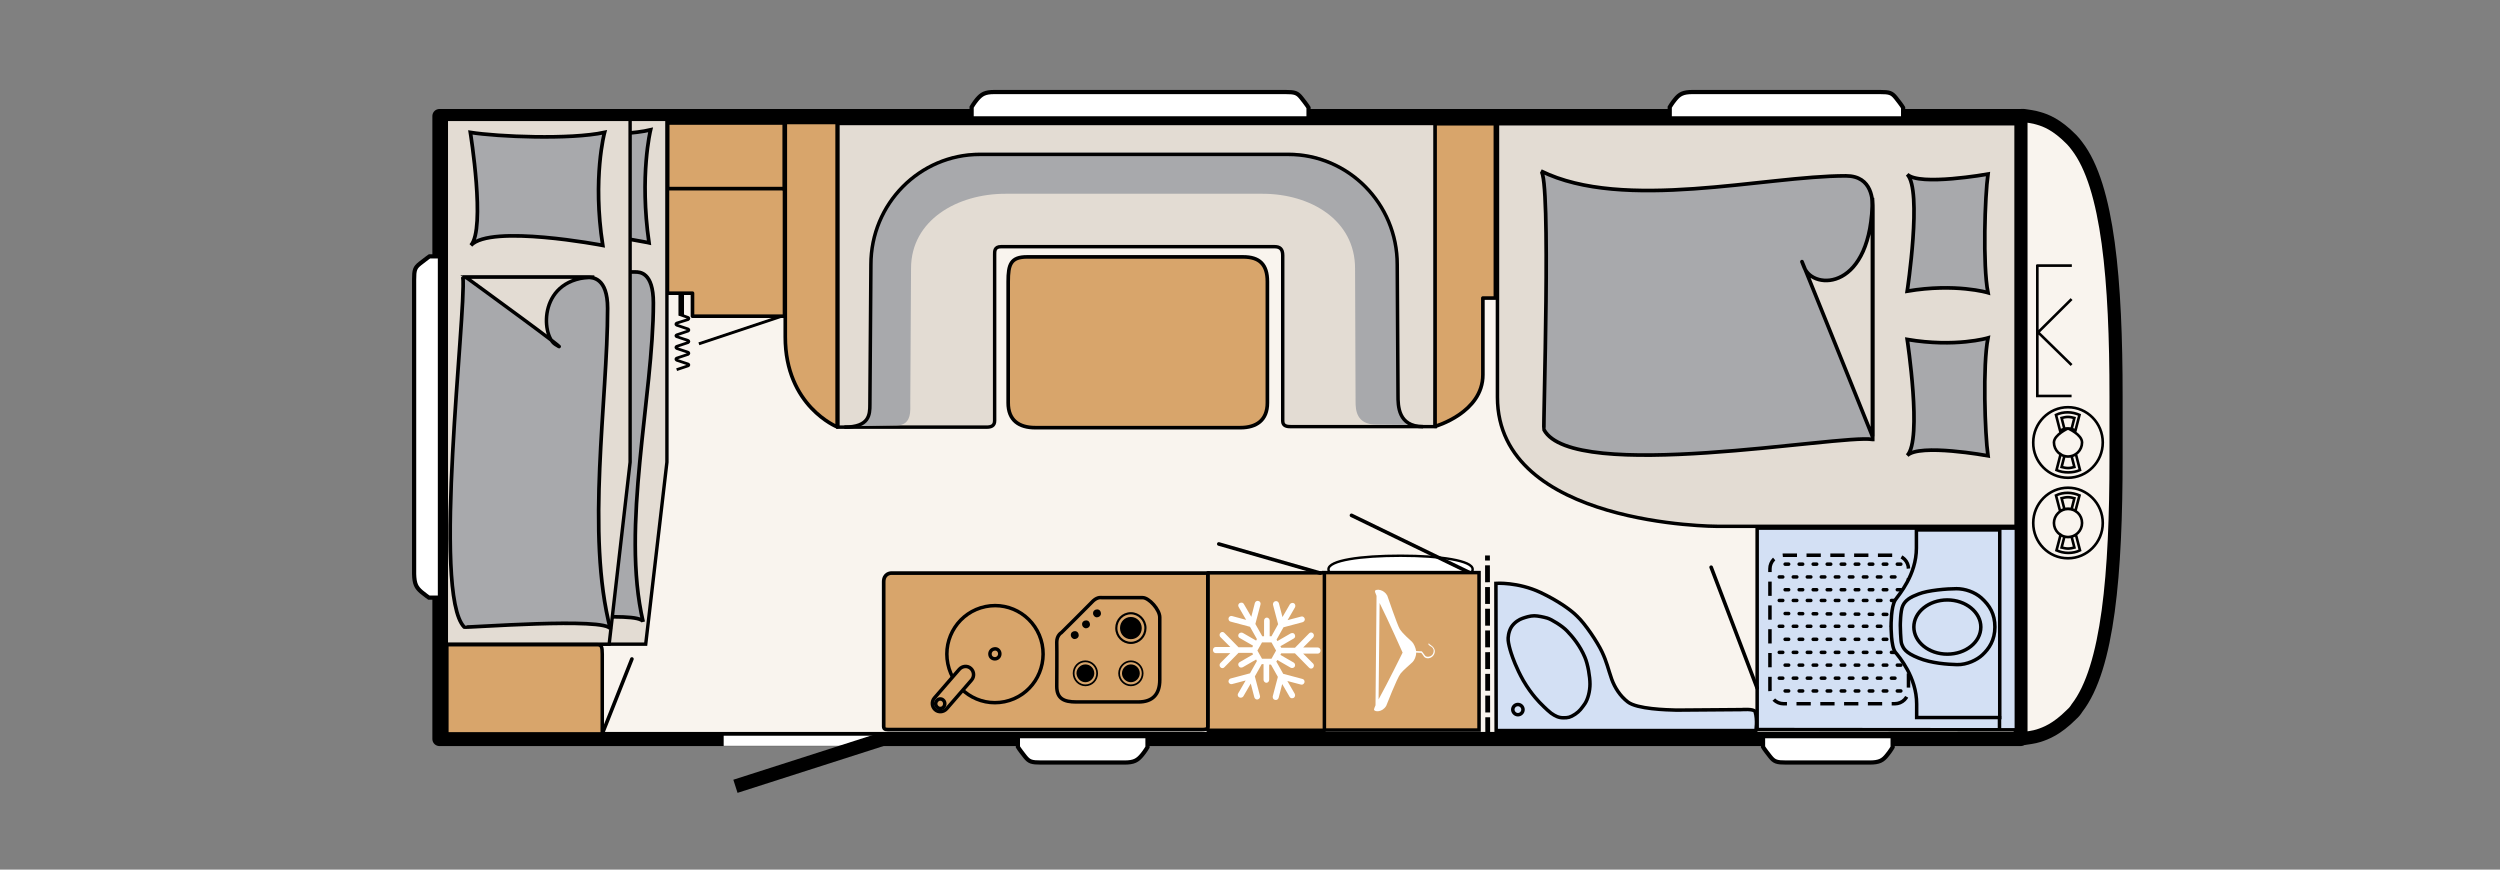 <?xml version="1.0" encoding="utf-8"?>
<!-- Generator: Adobe Illustrator 25.3.1, SVG Export Plug-In . SVG Version: 6.00 Build 0)  -->
<svg version="1.1" id="Ebene_1" xmlns="http://www.w3.org/2000/svg" xmlns:xlink="http://www.w3.org/1999/xlink" x="0px" y="0px"
	 viewBox="0 0 978 340.2" style="enable-background:new 0 0 978 340.2;" xml:space="preserve">
<rect x="0" y="0" width="978" height="340.2" fill="#808080" stroke="none"/>
<style type="text/css">
	.st0{fill:#F9F4EE;}
	.st1{fill:none;stroke:#000000;stroke-width:5.518;stroke-linecap:square;stroke-linejoin:round;}
	.st2{clip-path:url(#SVGID_2_);fill:#F9F4EE;}
	.st3{clip-path:url(#SVGID_2_);fill:none;stroke:#000000;stroke-width:5.143;stroke-linecap:square;stroke-linejoin:round;}
	.st4{clip-path:url(#SVGID_2_);fill:#E3DCD3;}
	.st5{clip-path:url(#SVGID_2_);fill:none;stroke:#000000;stroke-width:1.371;}
	.st6{clip-path:url(#SVGID_2_);fill:#A8A9AC;}
	.st7{clip-path:url(#SVGID_2_);fill:none;stroke:#000000;stroke-width:1.443;}
	.st8{clip-path:url(#SVGID_2_);fill:none;stroke:#000000;stroke-width:1.439;}
	.st9{clip-path:url(#SVGID_2_);fill:none;stroke:#000000;stroke-width:1.347;}
	.st10{clip-path:url(#SVGID_2_);fill:#FFFFFF;}
	.st11{clip-path:url(#SVGID_2_);fill:none;stroke:#000000;stroke-width:0.952;}
	.st12{clip-path:url(#SVGID_2_);fill:#D8A56B;}
	.st13{clip-path:url(#SVGID_2_);fill:none;stroke:#000000;stroke-width:1.425;stroke-linecap:round;stroke-linejoin:round;}
	.st14{clip-path:url(#SVGID_2_);fill:#D3E0F4;}
	.st15{clip-path:url(#SVGID_2_);fill:none;stroke:#000000;stroke-width:1.371;stroke-dasharray:5.586,3.724,5.586,3.724;}
	
		.st16{clip-path:url(#SVGID_2_);fill:none;stroke:#000000;stroke-width:1.887;stroke-dasharray:6.603,1.887,6.603,1.887,6.603,1.887;}
	.st17{clip-path:url(#SVGID_2_);fill:none;stroke:#000000;stroke-width:1.152;}
	.st18{clip-path:url(#SVGID_2_);fill:none;stroke:#000000;stroke-width:2.171;}
	.st19{clip-path:url(#SVGID_2_);fill:none;stroke:#000000;stroke-width:1.085;}
	
		.st20{clip-path:url(#SVGID_2_);fill:none;stroke:#000000;stroke-width:1.371;stroke-linecap:round;stroke-dasharray:1.371,4.114,1.371,4.114;}
	.st21{clip-path:url(#SVGID_2_);fill:none;stroke:#000000;stroke-width:1.371;stroke-linecap:round;stroke-linejoin:round;}
	.st22{clip-path:url(#SVGID_2_);fill:none;stroke:#000000;stroke-width:1.429;}
	.st23{clip-path:url(#SVGID_2_);}
	
		.st24{clip-path:url(#SVGID_2_);fill:none;stroke:#000000;stroke-width:0.686;stroke-linecap:round;stroke-linejoin:round;stroke-miterlimit:10;}
	.st25{clip-path:url(#SVGID_2_);fill:none;stroke:#000000;stroke-width:1.697;}
	
		.st26{clip-path:url(#SVGID_2_);fill:none;stroke:#000000;stroke-width:0.848;stroke-linecap:round;stroke-linejoin:round;stroke-miterlimit:10;}
	.st27{clip-path:url(#SVGID_2_);fill:none;stroke:#FFFFFF;stroke-width:3.967;}
	.st28{clip-path:url(#SVGID_2_);fill:none;stroke:#000000;stroke-width:5.392;}
	.st29{clip-path:url(#SVGID_2_);fill:none;stroke:#000000;stroke-width:1.029;}
	.st30{clip-path:url(#SVGID_2_);fill:none;stroke:#FFFFFF;stroke-width:2.64;}
	.st31{clip-path:url(#SVGID_2_);fill:none;stroke:#000000;stroke-width:1.329;}
	.st32{clip-path:url(#SVGID_2_);fill:#FED16D;}
	.st33{clip-path:url(#SVGID_2_);fill:none;stroke:#000000;stroke-width:0.924;}
	.st34{clip-path:url(#SVGID_2_);fill:none;stroke:#000000;stroke-width:1.378;stroke-linecap:round;stroke-linejoin:round;}
	.st35{clip-path:url(#SVGID_2_);fill:none;stroke:#000000;stroke-width:1.643;}
</style>
<rect x="171.9" y="45.4" class="st0" width="618.6" height="243.7"/>
<rect x="171.9" y="45.4" class="st1" width="618.6" height="243.7"/>
<g>
	<defs>
		<rect id="SVGID_1_" x="151.7" y="0" width="826.3" height="340.2"/>
	</defs>
	<clipPath id="SVGID_2_">
		<use xlink:href="#SVGID_1_"  style="overflow:visible;"/>
	</clipPath>
	<path class="st2" d="M791.8,288.9c1.2-0.2,3.9-0.5,5.7-1.1c2.8-0.9,7.1-2.5,12.8-8.2c0.1-0.1,0.1-0.1,0.2-0.2
		c0.7-0.6,1.4-1.4,2-2.4c12.2-15.7,15.3-52.8,15.3-97.9c0,0,0-20.5,0-20.6c0,0,0,20.5,0,20.5c0-0.6,0-21.7,0-22.2c0-0.6,0-1.1,0-1.7
		c0,0,0,0,0-0.1c0,0,0,0,0,0c0-45.1-3.1-82.1-15.3-97.9c-0.7-0.9-1.3-1.7-2-2.4c-0.1-0.1-0.1-0.1-0.2-0.2c-5.7-5.8-10-7.4-12.8-8.2
		c-1.8-0.6-4.5-0.9-5.7-1.1c-0.8,0-1.2,0-1.2,0l0,14.5h0l0,97.1l0,97.1h0l0,35C790.6,288.9,791,288.9,791.8,288.9"/>
	<path class="st3" d="M791.8,288.9c1.2-0.2,3.9-0.5,5.7-1.1c2.8-0.9,7.1-2.5,12.8-8.2c0.1-0.1,0.1-0.1,0.2-0.2
		c0.7-0.6,1.4-1.4,2-2.4c12.2-15.7,15.3-52.8,15.3-97.9c0,0,0-20.5,0-20.6c0,0,0,20.5,0,20.5c0-0.6,0-21.7,0-22.2c0-0.6,0-1.1,0-1.7
		c0,0,0,0,0-0.1c0,0,0,0,0,0c0-45.1-3.1-82.1-15.3-97.9c-0.7-0.9-1.3-1.7-2-2.4c-0.1-0.1-0.1-0.1-0.2-0.2c-5.7-5.8-10-7.4-12.8-8.2
		c-1.8-0.6-4.5-0.9-5.7-1.1c-0.8,0-1.2,0-1.2,0l0,14.5h0l0,97.1l0,97.1h0l0,35C790.6,288.9,791,288.9,791.8,288.9z"/>
	<path class="st4" d="M671.8,205.9h116.9V48.4H585.8v107C585.8,205.9,671.8,205.9,671.8,205.9"/>
	<path class="st5" d="M671.8,205.9h116.9V48.4H585.8v107C585.8,205.9,671.8,205.9,671.8,205.9z"/>
	<path class="st6" d="M777.7,68.1c-1.2,8.6-2.1,35.6,0,46.4c0,0-12.7-3.8-31.6-0.6c0,0,6-39.6,0-45.7
		C750.8,72.9,777.7,68.1,777.7,68.1"/>
	<path class="st7" d="M777.7,68.1c-1.2,8.6-2.1,35.6,0,46.4c0,0-12.7-3.8-31.6-0.6c0,0,6-39.6,0-45.7
		C750.8,72.9,777.7,68.1,777.7,68.1z"/>
	<path class="st6" d="M777.7,178.3c-1.2-8.6-2.1-35.4,0-46.1c0,0-12.7,3.8-31.6,0.6c0,0,6,39.3,0,45.4
		C750.8,173.4,777.7,178.3,777.7,178.3"/>
	<path class="st7" d="M777.7,178.3c-1.2-8.6-2.1-35.4,0-46.1c0,0-12.7,3.8-31.6,0.6c0,0,6,39.3,0,45.4
		C750.8,173.4,777.7,178.3,777.7,178.3z"/>
	<path class="st6" d="M732.5,171.9c-12.6-2.1-117.2,17.3-128.5-3.8c-0.4-0.7,2.9-99.1-1.2-101.2c32.4,16,87.5,1.9,119.3,1.9
		c10.6,0,10.5,9.9,10.5,13V171.9z"/>
	<path class="st7" d="M732.5,171.9c-12.6-2.1-117.2,17.3-128.5-3.8c-0.4-0.7,2.9-99.1-1.2-101.2c32.4,16,87.5,1.9,119.3,1.9
		c10.6,0,10.5,9.9,10.5,13V171.9z"/>
	<path class="st4" d="M732.5,77.4v93.3c0,0-33.7-83.8-26.7-66.1C709.4,113.8,732.5,113.8,732.5,77.4"/>
	<path class="st8" d="M732.5,77.4v93.3c0,0-33.7-83.8-26.7-66.1C709.4,113.8,732.5,113.8,732.5,77.4z"/>
	<path class="st4" d="M327.8,66.8V48.3H562v17.5l-0.5,101.1H505c-1.3,0-3.2-0.1-3.2-2.2V99.9c0-2.5-1.1-3.4-3.2-3.4H391.6
		c-2.6,0-2.5,1.8-2.5,3.1v65c0,2.1-1.5,2.5-3.2,2.5h-58.1V66.8z"/>
	<path class="st9" d="M327.8,66.8V48.3H562v17.5l-0.5,101.1H505c-1.3,0-3.2-0.1-3.2-2.2V99.9c0-2.5-1.1-3.4-3.2-3.4H391.6
		c-2.6,0-2.5,1.8-2.5,3.1v65c0,2.1-1.5,2.5-3.2,2.5h-58.1V66.8z"/>
	<path class="st10" d="M576.1,222.7c0-3.4-12.6-5.3-28.2-5.3c-15.6,0-28.2,1.8-28.2,5.3c0,4.3,12.6,3.9,28.2,3.9
		C563.5,226.6,576.1,227,576.1,222.7"/>
	<path class="st11" d="M576.1,222.7c0-3.4-12.6-5.3-28.2-5.3c-15.6,0-28.2,1.8-28.2,5.3c0,4.3,12.6,3.9,28.2,3.9
		C563.5,226.6,576.1,227,576.1,222.7z"/>
	<line class="st12" x1="575.7" y1="224.4" x2="528.7" y2="201.6"/>
	<line class="st13" x1="575.7" y1="224.4" x2="528.7" y2="201.6"/>
	<rect x="517.8" y="224" class="st12" width="60.8" height="61.6"/>
	<rect x="517.8" y="224" class="st5" width="60.8" height="61.6"/>
	<path class="st10" d="M542.3,276.1c0.1-0.2,4.1-10.6,5.6-12.6c0.9-1.2,4-3.8,4.7-4.5c0.7-0.7,1.4-2.2,1.4-3.6c0,0,0,0,0-0.1l2,0.1
		c0.2,0.2,0.7,0.9,1.1,1.5c0.4,0.5,1.1,0.7,1.8,0.6c0.9-0.1,1.7-0.7,2.1-1.5c0.8-1.6-0.2-2.7-0.6-3.1c-0.1-0.1-0.3-0.2-0.5-0.4
		c-0.2-0.2-0.6-0.4-0.7-0.5c0,0,0,0,0,0c0-0.1-0.1-0.2-0.2-0.3c-0.1,0-0.2,0.1-0.2,0.2c-0.1,0.3,0.3,0.6,0.8,0.9
		c0.2,0.1,0.4,0.2,0.5,0.3c0.5,0.4,1.1,1.2,0.5,2.6c-0.3,0.7-1,1.1-1.7,1.2c-0.6,0.1-1.2-0.1-1.4-0.4c-0.5-0.7-1.2-1.6-1.2-1.6
		c0-0.1-0.1-0.1-0.2-0.1l-2.1-0.1c-0.2-1.3-0.9-2.9-1.6-3.6c-0.8-0.8-3.6-3.1-4.8-5c-1-1.6-4.8-12.9-4.9-13.1
		c-1.3-2.4-4.2-2.7-4.8-1.9c-0.1,0.2,0.1,0.9,0.6,2l-0.4,42.8c-0.4,0.9-0.6,1.5-0.6,1.7C537.7,278.6,540.8,278.7,542.3,276.1
		 M539.7,235.9c3.5,7,9,19.4,9,19.4s-5.8,11.8-9.4,18.3L539.7,235.9z"/>
	<path class="st14" d="M585.3,285.7l-0.1-57.5c0,0,8.6-0.6,17.5,3.6c6.1,2.9,11.4,6.4,14.2,9.2c3.3,3.1,8,10.2,9.8,14
		c1.9,4,2.4,6.7,3.8,10.7c1.2,3.3,3.3,6.6,6.3,8.9c3.6,2.8,15.2,3.1,19,3.2l25.5-0.2c0,0,4.9-0.4,5.3,0.8c1,3.3,0.3,7.4,0.3,7.4
		H585.3z"/>
	<path class="st5" d="M593.8,279.6c1.1,0,2-0.9,2-2c0-1.1-0.9-2-2-2c-1.1,0-2,0.9-2,2C591.8,278.6,592.7,279.6,593.8,279.6z
		 M585.3,285.7l-0.1-57.5c0,0,8.6-0.6,17.5,3.6c6.1,2.9,11.4,6.4,14.2,9.2c3.3,3.1,8,10.2,9.8,14c1.9,4,2.4,6.7,3.8,10.7
		c1.2,3.3,3.3,6.6,6.3,8.9c3.6,2.8,15.2,3.1,19,3.2l25.5-0.2c0,0,4.9-0.4,5.3,0.8c1,3.3,0.3,7.4,0.3,7.4H585.3z"/>
	<path class="st14" d="M602.8,275.3c0,0-3.6-3.4-6.9-9.1c-2.8-5-4.1-8.8-4.7-10.6c-0.6-1.8-1.1-3.9-1.2-5.1c-0.1-1,0.1-3.4,1.3-5.3
		c1.2-1.8,3.1-2.9,4.3-3.3c1.2-0.4,2.9-1,4.6-1c1.4,0,3.7,0.5,5.1,0.9c1.7,0.5,5.9,3.1,7.7,5c2.3,2.4,5.1,5.8,7,10.3
		c1.2,2.8,2,7.6,2,10.5c0,2.8-0.8,5.9-2,7.7c-1.3,1.8-2,2.9-3.8,4.1c-2,1.3-2.8,1.4-4.6,1.4c-1.8,0-3.1-0.6-4.8-1.8
		C605,277.6,602.8,275.3,602.8,275.3"/>
	<path class="st5" d="M602.8,275.3c0,0-3.6-3.4-6.9-9.1c-2.8-5-4.1-8.8-4.7-10.6c-0.6-1.8-1.1-3.9-1.2-5.1c-0.1-1,0.1-3.4,1.3-5.3
		c1.2-1.8,3.1-2.9,4.3-3.3c1.2-0.4,2.9-1,4.6-1c1.4,0,3.7,0.5,5.1,0.9c1.7,0.5,5.9,3.1,7.7,5c2.3,2.4,5.1,5.8,7,10.3
		c1.2,2.8,2,7.6,2,10.5c0,2.8-0.8,5.9-2,7.7c-1.3,1.8-2,2.9-3.8,4.1c-2,1.3-2.8,1.4-4.6,1.4c-1.8,0-3.1-0.6-4.8-1.8
		C605,277.6,602.8,275.3,602.8,275.3z"/>
	<polygon class="st14" points="687.4,285.4 687.4,206.6 788.8,206.6 788.8,285.5 	"/>
	<polygon class="st5" points="687.4,285.4 687.4,206.6 788.8,206.6 788.8,285.5 	"/>
	<line class="st12" x1="669.4" y1="221.9" x2="687.4" y2="269.2"/>
	<line class="st13" x1="669.4" y1="221.9" x2="687.4" y2="269.2"/>
	<path class="st15" d="M741.3,275.3c2.9,0,5.3-2.4,5.3-5.3v-47.5c0-2.9-2.4-5.3-5.3-5.3h-43.6c-2.9,0-5.3,2.4-5.3,5.3V270
		c0,2.9,2.4,5.3,5.3,5.3H741.3z"/>
	<line class="st16" x1="582" y1="287.2" x2="581.9" y2="217.3"/>
	<path class="st12" d="M327.5,47.9V167c0,0-20.3-8.1-20.3-35.2V47.9H327.5z"/>
	<path class="st13" d="M327.5,47.9V167c0,0-20.3-8.1-20.3-35.2V47.9H327.5z"/>
	<path class="st6" d="M350.9,166.4c5.9-0.1,5.2-6,5.2-9.1l0.3-52.3c0-18.9,18.1-29.2,36.9-29.2h100.6c18.8,0,36.2,10.3,36.2,29.2
		l0.2,52.1c0,3.1,0.2,9,8.1,9l18.2,0.2c-9.9,0-9.8-8.6-9.8-12.5l-0.3-50.7c0-23.6-19.1-43.4-42.6-43.4H384
		c-23.5,0-43.3,19.8-43.3,43.4l-0.4,56.3c0,3.9-0.2,7.4-10,7.4L350.9,166.4z"/>
	<path class="st5" d="M330.3,167.1c9.8,0,10-4.9,10-8.8l0.4-54.8c0-23.8,19.1-43.1,42.6-43.1H504c23.5,0,42.6,19.3,42.6,43.1
		l0.3,51.2c0,4,0,12.2,9.8,12.2"/>
	<path class="st12" d="M405,167.3c-6.4,0-10.6-2.9-10.6-9.7v-47.4c0-6.8,1-9.7,7.4-9.7h84.5c6.4,0,9.5,2.9,9.5,9.7v47.4
		c0,6.8-4.3,9.7-10.6,9.7H405z"/>
	<path class="st13" d="M405,167.3c-6.4,0-10.6-2.9-10.6-9.7v-47.4c0-6.8,1-9.7,7.4-9.7h84.5c6.4,0,9.5,2.9,9.5,9.7v47.4
		c0,6.8-4.3,9.7-10.6,9.7H405z"/>
	<path class="st12" d="M561.4,48.4v118.4c0,0,18.7-5.3,18.7-20.2c0-4,0-30,0-30h4.9V48.4H561.4z"/>
	<path class="st13" d="M561.4,48.4v118.4c0,0,18.7-5.3,18.7-20.2c0-4,0-30,0-30h4.9V48.4H561.4z"/>
	<line class="st17" x1="305.2" y1="123.9" x2="273.4" y2="134.5"/>
	<line class="st18" x1="266.5" y1="114.6" x2="266.5" y2="123.5"/>
	<path class="st19" d="M265.8,123l3.4,1.2c0.4,0.2,0.4,0.5,0,0.8l-4.5,1.4c-0.4,0.2-0.4,0.6,0,0.8l4.5,1.5c0.4,0.2,0.4,0.6,0,0.8
		l-4.5,1.5c-0.4,0.2-0.4,0.5,0,0.7l4.5,1.5c0.4,0.2,0.4,0.5,0,0.8l-4.5,1.5c-0.4,0.2-0.4,0.5,0,0.8l4.5,1.5c0.4,0.2,0.4,0.5,0,0.8
		l-4.5,1.5c-0.4,0.2-0.4,0.5,0,0.8l4.5,1.5c0.4,0.2,0.4,0.5,0,0.7l-4.5,1.5"/>
	<polygon class="st12" points="306.9,123.7 306.9,74.4 306.8,74.4 306.8,49.2 261.1,49.2 261.1,114.7 270.9,114.7 270.9,123.7 	"/>
	<polygon class="st13" points="306.9,123.7 306.9,74.4 306.8,74.4 306.8,49.2 261.1,49.2 261.1,114.7 270.9,114.7 270.9,123.7 	"/>
	<rect x="261.2" y="48.1" class="st12" width="45.6" height="25.7"/>
	<rect x="261.2" y="48.1" class="st13" width="45.6" height="25.7"/>
	<path class="st20" d="M743.6,220.7H697 M741.3,225.7h-46.7 M743.6,230.7H697 M741.3,255.2h-46.7 M741.3,265.3h-46.7 M743.6,260.2
		H697 M743.6,270.3H697 M743.6,250.1H697 M743.6,240.4L697,240 M741.3,234.9h-46.7 M741.3,245h-46.7"/>
	<line class="st14" x1="782.2" y1="285.3" x2="782.2" y2="280.1"/>
	<line class="st5" x1="782.2" y1="285.3" x2="782.2" y2="280.1"/>
	<path class="st14" d="M749.7,207.3l0,7.1c0,10.5-6.9,18.3-8.2,20.2c-1.8,2.6-1.7,10.2-1.7,10.2s-0.1,8.2,1.7,10.4
		c1.4,1.7,8.3,9.7,8.3,20.2l0,5.3h32.5v-73.4H749.7z"/>
	<path class="st5" d="M749.7,207.3l0,7.1c0,10.5-6.9,18.3-8.2,20.2c-1.8,2.6-1.7,10.2-1.7,10.2s-0.1,8.2,1.7,10.4
		c1.4,1.7,8.3,9.7,8.3,20.2l0,5.3h32.5v-73.4H749.7z"/>
	<path class="st14" d="M743.4,244.7c0,0,0.1,5.9,0.5,7.1c0.7,1.9,1.4,3.5,6.6,5.6c5.1,2.1,11.4,2.5,15.1,2.6
		c3.9,0.1,7.9-1.9,9.9-3.8c2.6-2.4,4.9-5.8,4.9-10.9c0-5.1-2-8.4-5.3-11.4c-2.6-2.3-6.4-3.6-9.7-3.6c-3.7,0-11.2,0.6-14.9,2.1
		c-3.2,1.2-5.1,2.4-6.1,4.5C743.4,238.9,743.4,244.7,743.4,244.7"/>
	<path class="st5" d="M743.4,244.7c0,0,0.1,5.9,0.5,7.1c0.7,1.9,1.4,3.5,6.6,5.6c5.1,2.1,11.4,2.5,15.1,2.6c3.9,0.1,7.9-1.9,9.9-3.8
		c2.6-2.4,4.9-5.8,4.9-10.9c0-5.1-2-8.4-5.3-11.4c-2.6-2.3-6.4-3.6-9.7-3.6c-3.7,0-11.2,0.6-14.9,2.1c-3.2,1.2-5.1,2.4-6.1,4.5
		C743.4,238.9,743.4,244.7,743.4,244.7z"/>
	<path class="st14" d="M761.8,255.9c7.2,0,13.1-4.7,13.1-10.6c0-5.8-5.9-10.6-13.1-10.6c-7.2,0-13.1,4.7-13.1,10.6
		C748.7,251.1,754.5,255.9,761.8,255.9"/>
	<path class="st5" d="M761.8,255.9c7.2,0,13.1-4.7,13.1-10.6c0-5.8-5.9-10.6-13.1-10.6c-7.2,0-13.1,4.7-13.1,10.6
		C748.7,251.1,754.5,255.9,761.8,255.9z"/>
	<rect x="472.5" y="224.1" class="st12" width="45.6" height="61.6"/>
	<rect x="472.5" y="224.1" class="st21" width="45.6" height="61.6"/>
	<path class="st10" d="M497.4,248.9h-0.7v-6.1c0-0.6-0.5-1.2-1.1-1.2c-0.6,0-1.1,0.5-1.1,1.2v6.1h-0.7l-2.7-4.8l2-7.6
		c0.2-0.6-0.2-1.3-0.8-1.4c-0.6-0.2-1.2,0.2-1.4,0.8l-1.4,5.4l-2.9-5c-0.3-0.6-1-0.7-1.6-0.4c-0.4,0.2-0.6,0.6-0.6,1
		c0,0.2,0.1,0.4,0.2,0.6l2.9,5L482,241c-0.6-0.2-1.2,0.2-1.4,0.8c0,0.1,0,0.2,0,0.3c0,0.5,0.3,1,0.9,1.1l7.5,2l2.7,4.8l-0.3,0.6
		l-5.2-3c-0.5-0.3-1.3-0.1-1.6,0.4c-0.1,0.2-0.2,0.4-0.2,0.6c0,0.4,0.2,0.8,0.6,1l5.2,3l-0.3,0.6h-5.4l-5.5-5.6
		c-0.4-0.5-1.2-0.5-1.6,0c-0.2,0.2-0.3,0.5-0.3,0.8s0.1,0.6,0.3,0.8l3.9,3.9h-5.7c-0.6,0-1.1,0.5-1.1,1.2s0.5,1.2,1.1,1.2h5.7
		l-3.9,3.9c-0.2,0.2-0.3,0.5-0.3,0.8c0,0.3,0.1,0.6,0.3,0.8c0.4,0.5,1.2,0.5,1.6,0l5.5-5.6h5.4l0.3,0.6l-5.2,3
		c-0.4,0.2-0.6,0.6-0.6,1c0,0.2,0.1,0.4,0.2,0.6c0.3,0.6,1,0.7,1.6,0.4l5.2-3l0.3,0.6l-2.7,4.8l-7.5,2c-0.5,0.1-0.9,0.6-0.9,1.1
		c0,0.1,0,0.2,0,0.3c0.2,0.6,0.8,1,1.4,0.8l5.3-1.4l-2.9,5c-0.1,0.2-0.2,0.4-0.2,0.6c0,0.4,0.2,0.8,0.6,1c0.5,0.3,1.3,0.1,1.6-0.4
		l2.9-5l1.4,5.4c0.2,0.6,0.8,1,1.4,0.8c0.6-0.2,1-0.8,0.8-1.4l-2-7.6l2.7-4.8h0.7v6.1c0,0.6,0.5,1.2,1.1,1.2c0.6,0,1.1-0.5,1.1-1.2
		V260h0.7l2.7,4.8l-2,7.6c0,0.1,0,0.2,0,0.3c0,0.5,0.3,1,0.9,1.1c0.6,0.2,1.2-0.2,1.4-0.8l1.4-5.4l2.9,5c0.3,0.6,1,0.7,1.6,0.4
		c0.5-0.3,0.7-1,0.4-1.6l-2.9-5l5.3,1.4c0.6,0.2,1.2-0.2,1.4-0.8c0.2-0.6-0.2-1.3-0.8-1.4l-7.5-2l-2.7-4.8l0.4-0.6l5.2,3
		c0.5,0.3,1.3,0.1,1.6-0.4c0.3-0.6,0.1-1.3-0.4-1.6l-5.2-3l0.3-0.6h5.4l5.5,5.6c0.4,0.5,1.2,0.5,1.6,0c0.4-0.5,0.4-1.2,0-1.6
		l-3.9-3.9h5.7c0.6,0,1.1-0.5,1.1-1.2s-0.5-1.2-1.1-1.2h-5.7l3.9-3.9c0.4-0.5,0.4-1.2,0-1.6c-0.4-0.5-1.2-0.5-1.6,0l-5.5,5.6h-5.4
		l-0.3-0.6l5.2-3c0.6-0.3,0.7-1,0.4-1.6c-0.3-0.6-1-0.7-1.6-0.4l-5.2,3l-0.3-0.6l2.7-4.8l7.5-2c0.6-0.2,1-0.8,0.8-1.4
		c-0.2-0.6-0.8-1-1.4-0.8l-5.3,1.4l2.9-5c0.3-0.6,0.1-1.3-0.4-1.6c-0.5-0.3-1.3-0.1-1.6,0.4l-2.9,5l-1.4-5.4c-0.2-0.6-0.8-1-1.4-0.8
		c-0.5,0.1-0.9,0.6-0.9,1.1c0,0.1,0,0.2,0,0.3l2,7.6L497.4,248.9z M497.4,251.3l1.8,3.2l-1.8,3.2h-3.7l-1.8-3.2l1.8-3.2H497.4z"/>
	<path class="st12" d="M469.7,285.4c1.5,0,2.8,0.1,2.8-1.2v-60h-124c0,0-2.8,0.1-2.8,3.4v56.6c0,1.4,1.2,1.2,2.8,1.2H469.7z"/>
	<path class="st22" d="M469.7,285.4c1.5,0,2.8,0.1,2.8-1.2v-60h-124c0,0-2.8,0.1-2.8,3.4v56.6c0,1.4,1.2,1.2,2.8,1.2H469.7z"/>
	<line class="st12" x1="516.5" y1="224.2" x2="476.8" y2="212.8"/>
	<line class="st13" x1="516.5" y1="224.2" x2="476.8" y2="212.8"/>
	<path class="st5" d="M431,233.8l8.5,0h7.5c2.5,0,6.7,4.7,6.7,7.7V266c0,5.8-3,8.6-8.3,8.6h-24.4c-4.8,0-7.6-1.3-7.6-6.1
		c0,0,0.1-14.6,0-17.3c0-2.7,1.8-3.7,1.8-3.7s10.9-10.8,12.5-12.5C429.5,233.4,431,233.8,431,233.8z"/>
	<path class="st23" d="M424.6,266.2c1.5,0,2.8-1.3,2.8-2.8c0-1.5-1.2-2.8-2.8-2.8c-1.5,0-2.8,1.3-2.8,2.8
		C421.9,264.9,423.1,266.2,424.6,266.2"/>
	<path class="st5" d="M424.6,266.2c1.5,0,2.8-1.3,2.8-2.8c0-1.5-1.2-2.8-2.8-2.8c-1.5,0-2.8,1.3-2.8,2.8
		C421.9,264.9,423.1,266.2,424.6,266.2z"/>
	<path class="st24" d="M424.6,268.1c2.6,0,4.6-2.1,4.6-4.7c0-2.6-2.1-4.7-4.6-4.7c-2.6,0-4.6,2.1-4.6,4.7
		C420,266,422.1,268.1,424.6,268.1z"/>
	<path class="st23" d="M442.4,249.2c1.9,0,3.4-1.5,3.4-3.5c0-1.9-1.5-3.5-3.4-3.5c-1.9,0-3.4,1.5-3.4,3.5
		C439,247.7,440.5,249.2,442.4,249.2"/>
	<path class="st25" d="M442.4,249.2c1.9,0,3.4-1.5,3.4-3.5c0-1.9-1.5-3.5-3.4-3.5c-1.9,0-3.4,1.5-3.4,3.5
		C439,247.7,440.5,249.2,442.4,249.2z"/>
	<path class="st26" d="M442.4,251.5c3.2,0,5.7-2.6,5.7-5.8c0-3.2-2.6-5.8-5.7-5.8c-3.2,0-5.7,2.6-5.7,5.8
		C436.7,249,439.3,251.5,442.4,251.5z"/>
	<path class="st23" d="M442.4,266.2c1.5,0,2.8-1.3,2.8-2.8s-1.2-2.8-2.8-2.8c-1.5,0-2.8,1.3-2.8,2.8S440.9,266.2,442.4,266.2"/>
	<path class="st5" d="M442.4,266.2c1.5,0,2.8-1.3,2.8-2.8s-1.2-2.8-2.8-2.8c-1.5,0-2.8,1.3-2.8,2.8S440.9,266.2,442.4,266.2z"/>
	<path class="st24" d="M442.4,268.1c2.6,0,4.6-2.1,4.6-4.7c0-2.6-2.1-4.7-4.6-4.7c-2.5,0-4.6,2.1-4.6,4.7
		C437.8,266,439.9,268.1,442.4,268.1z"/>
	<path class="st23" d="M420.4,250c0.8,0,1.6-0.6,1.6-1.5c0-0.9-0.6-1.6-1.5-1.6c-0.9,0-1.6,0.6-1.6,1.5
		C418.9,249.3,419.6,250,420.4,250"/>
	<path class="st23" d="M429.1,241.5c0.8,0,1.6-0.6,1.6-1.5c0-0.9-0.6-1.6-1.5-1.6c-0.9,0-1.6,0.6-1.6,1.5
		C427.6,240.8,428.3,241.5,429.1,241.5"/>
	<path class="st23" d="M424.8,245.8c0.8,0,1.6-0.6,1.6-1.5c0-0.9-0.6-1.6-1.5-1.6c-0.9,0-1.6,0.6-1.6,1.5
		C423.3,245,423.9,245.7,424.8,245.8"/>
	<path class="st5" d="M388.8,253.9c-1,0.2-1.7,1.2-1.5,2.3c0.2,1.1,1.2,1.7,2.3,1.5c1-0.2,1.7-1.2,1.5-2.3
		C390.9,254.3,389.9,253.6,388.8,253.9z M370.8,259.7c2.1,10.3,12,16.9,22.2,14.8s16.7-12.1,14.7-22.4c-2.1-10.3-12-16.9-22.2-14.8
		C375.3,239.4,368.7,249.4,370.8,259.7z M370.8,259.7c2.1,10.3,12,16.9,22.2,14.8s16.7-12.1,14.7-22.4c-2.1-10.3-12-16.9-22.2-14.8
		C375.3,239.4,368.7,249.4,370.8,259.7z M370.8,259.7c2.1,10.3,12,16.9,22.2,14.8s16.7-12.1,14.7-22.4c-2.1-10.3-12-16.9-22.2-14.8
		C375.3,239.4,368.7,249.4,370.8,259.7z"/>
	<path class="st12" d="M375.3,261.8c1.2-1.3,3.2-1.5,4.5-0.3c1.3,1.2,1.4,3.2,0.3,4.5l-9.8,11.3c-1.2,1.3-3.2,1.5-4.5,0.3
		c-1.3-1.2-1.4-3.2-0.3-4.5L375.3,261.8z"/>
	<path class="st5" d="M375.3,261.8c1.2-1.3,3.2-1.5,4.5-0.3c1.3,1.2,1.4,3.2,0.3,4.5l-9.8,11.3c-1.2,1.3-3.2,1.5-4.5,0.3
		c-1.3-1.2-1.4-3.2-0.3-4.5L375.3,261.8z"/>
	<path class="st12" d="M369,273.9c-0.7-0.7-1.9-0.6-2.5,0.2c-0.7,0.8-0.6,1.9,0.2,2.6c0.7,0.7,1.9,0.6,2.5-0.2
		C369.8,275.7,369.7,274.5,369,273.9"/>
	<path class="st5" d="M369,273.9c-0.7-0.7-1.9-0.6-2.5,0.2c-0.7,0.8-0.6,1.9,0.2,2.6c0.7,0.7,1.9,0.6,2.5-0.2
		C369.8,275.7,369.7,274.5,369,273.9z"/>
	<line class="st27" x1="283.1" y1="289.8" x2="341.9" y2="289.8"/>
	<line class="st28" x1="287.7" y1="307.6" x2="345.7" y2="289"/>
	<path class="st29" d="M810.4,142.8l-13.3-13 M797,130.3l13.4-13.3 M810.5,103.9l-13.8,0 M810.4,154.9l-13.4,0l0-51.3 M809,210.1
		c3,0,5.5-2.5,5.5-5.5c0-3.1-2.4-5.5-5.5-5.5c-3,0-5.5,2.5-5.5,5.5C803.5,207.6,806,210.1,809,210.1z M809,210.1
		c-1.1,0-2.1-0.3-2.9-0.9l-1.6,6.1c1.4,0.6,2.9,1,4.6,1c1.6,0,3.2-0.3,4.6-1l-1.6-6.1C811.1,209.8,810.1,210.1,809,210.1z
		 M809,210.1c-0.5,0-1-0.1-1.4-0.2l-1.1,4.3c0.8,0.2,1.7,0.4,2.5,0.4c0.9,0,1.7-0.2,2.5-0.4l-1.1-4.3
		C809.9,210,809.5,210.1,809,210.1z M809,199c1.1,0,2.1,0.3,2.9,0.9l1.6-6.1c-1.4-0.6-3-1-4.6-1c-1.6,0-3.2,0.3-4.6,1l1.6,6.1
		C806.9,199.4,807.9,199,809,199z M809,199c0.5,0,1,0.1,1.4,0.2l1.1-4.3c-0.8-0.2-1.7-0.4-2.5-0.4c-0.9,0-1.7,0.2-2.5,0.4l1.1,4.3
		C808,199.1,808.5,199,809,199z M809,218.4c7.5,0,13.6-6.2,13.6-13.8s-6.1-13.8-13.6-13.8c-7.5,0-13.6,6.2-13.6,13.8
		S801.4,218.4,809,218.4z M809,178.6c3,0,5.5-2.5,5.5-5.5c0-3.1-5.5-5.5-5.5-5.5s-5.5,2.5-5.5,5.5C803.5,176.1,806,178.6,809,178.6z
		 M809,178.6c-1.1,0-2.1-0.3-2.9-0.9l-1.6,6.2c1.4,0.6,2.9,0.9,4.6,0.9c1.6,0,3.2-0.3,4.6-0.9l-1.6-6.2
		C811.1,178.3,810.1,178.6,809,178.6z M809,178.6c-0.5,0-1-0.1-1.4-0.2l-1.1,4.3c0.8,0.2,1.7,0.4,2.5,0.4c0.9,0,1.7-0.2,2.5-0.4
		l-1.1-4.3C809.9,178.5,809.5,178.6,809,178.6z M809,167.6c1.1,0,2.1,0.3,2.9,0.9l1.6-6.2c-1.4-0.6-3-1-4.6-1c-1.6,0-3.2,0.3-4.6,1
		l1.6,6.2C806.9,167.9,807.9,167.6,809,167.6z M809,167.6c0.5,0,1,0.1,1.4,0.2l1.1-4.3c-0.8-0.2-1.7-0.4-2.5-0.4
		c-0.9,0-1.7,0.2-2.5,0.4l1.1,4.3C808,167.6,808.5,167.6,809,167.6z M809,186.9c7.5,0,13.6-6.2,13.6-13.8c0-7.6-6.1-13.8-13.6-13.8
		c-7.5,0-13.6,6.2-13.6,13.8C795.3,180.7,801.4,186.9,809,186.9z"/>
	<line class="st30" x1="208.3" y1="214.1" x2="208.3" y2="92.3"/>
	<polygon class="st4" points="252.6,252 260.9,180.8 260.9,46.7 194,46.7 194,252 	"/>
	<polygon class="st31" points="252.6,252 260.9,180.8 260.9,46.7 194,46.7 194,252 	"/>
	<path class="st6" d="M206.8,50.8c9.8,1.7,35.4,2.9,47.7,0c0,0-4.4,17.8-0.6,44.2c0,0-39.9-8.4-46.9,0
		C212.3,88.5,206.8,50.8,206.8,50.8"/>
	<path class="st7" d="M206.8,50.8c9.8,1.7,35.4,2.9,47.7,0c0,0-4.4,17.8-0.6,44.2c0,0-39.9-8.4-46.9,0
		C212.3,88.5,206.8,50.8,206.8,50.8z"/>
	<path class="st6" d="M204.1,106.4c1.2,14.4-11.1,123.9,0.5,136.9c0.4,0.4,45.8-4.7,47,0c-8.8-37.2,4-88.4,4-124.8
		c0-12.1-5.4-12.1-7.1-12.1H204.1z"/>
	<path class="st7" d="M204.1,106.4c1.2,14.4-11.1,123.9,0.5,136.9c0.4,0.4,45.8-4.7,47,0c-8.8-37.2,4-88.4,4-124.8
		c0-12.1-5.4-12.1-7.1-12.1H204.1z"/>
	<path class="st32" d="M245,106.4h-45.7c0,0,41.5,33.2,31.8,26.3C225.9,129.2,225,106.4,245,106.4"/>
	<path class="st33" d="M245,106.4h-45.7c0,0,41.5,33.2,31.8,26.3C225.9,129.2,225,106.4,245,106.4z"/>
	<polygon class="st4" points="238.3,252 246.5,180.8 246.5,46.7 174.6,46.7 174.6,252 	"/>
	<polygon class="st31" points="238.3,252 246.5,180.8 246.5,46.7 174.6,46.7 174.6,252 	"/>
	<path class="st6" d="M184,51.8c10.8,1.7,39,2.9,52.5,0c0,0-4.8,17.8-0.7,44.2c0,0-43.9-8.4-51.6,0C190.1,89.5,184,51.8,184,51.8"/>
	<path class="st7" d="M184,51.8c10.8,1.7,39,2.9,52.5,0c0,0-4.8,17.8-0.7,44.2c0,0-43.9-8.4-51.6,0C190.1,89.5,184,51.8,184,51.8z"
		/>
	<path class="st6" d="M181.1,108.4c1.3,14.4-12.2,123.9,0.5,136.9c0.4,0.4,56-4,57.2,0.8c-9.7-37.2-1.1-89.1-1.1-125.5
		c0-12.1-6-12.1-7.8-12.1H181.1z"/>
	<path class="st7" d="M181.1,108.4c1.3,14.4-12.2,123.9,0.5,136.9c0.4,0.4,56-4,57.2,0.8c-9.7-37.2-1.1-89.1-1.1-125.5
		c0-12.1-6-12.1-7.8-12.1H181.1z"/>
	<path class="st4" d="M232.5,108.4h-50.3c0,0,45.7,33.2,35,26.3C211.6,131.1,210.5,108.4,232.5,108.4"/>
	<path class="st5" d="M232.5,108.4h-50.3c0,0,45.7,33.2,35,26.3C211.6,131.1,210.5,108.4,232.5,108.4z"/>
	<path class="st12" d="M174.8,287.1v-34.9h58.8c1.7,0,2,0.8,2,3.7v31.2H174.8z"/>
	<path class="st34" d="M174.8,287.1v-34.9h58.8c1.7,0,2,0.8,2,3.7v31.2H174.8z"/>
	<line class="st12" x1="247.2" y1="257.8" x2="235.7" y2="286.8"/>
	<line class="st13" x1="247.2" y1="257.8" x2="235.7" y2="286.8"/>
	<path class="st10" d="M738.3,295.3c1.1-1.3,2.1-3,2.1-3V288h-50.7l0,4.2c0,0,0.5,0.9,2.8,3.8c1.6,2,2.5,2.3,6.3,2.3h32.6
		C735.2,298.3,736.6,297.5,738.3,295.3"/>
	<path class="st35" d="M738.3,295.3c1.1-1.3,2.1-3,2.1-3V288h-50.7l0,4.2c0,0,0.5,0.9,2.8,3.8c1.6,2,2.5,2.3,6.3,2.3h32.6
		C735.2,298.3,736.6,297.5,738.3,295.3z"/>
	<path class="st10" d="M446.8,295.3c1.1-1.3,2.1-3,2.1-3V288h-50.7l0,4.2c0,0,0.5,0.9,2.8,3.8c1.6,2,2.5,2.3,6.3,2.3h32.6
		C443.6,298.3,445,297.5,446.8,295.3"/>
	<path class="st35" d="M446.8,295.3c1.1-1.3,2.1-3,2.1-3V288h-50.7l0,4.2c0,0,0.5,0.9,2.8,3.8c1.6,2,2.5,2.3,6.3,2.3h32.6
		C443.6,298.3,445,297.5,446.8,295.3z"/>
	<path class="st10" d="M382.2,38.9c-1.1,1.3-2.1,3-2.1,3v4.4h131.8l0-4.2c0,0-0.5-0.9-2.8-3.8c-1.6-2-2.5-2.3-6.3-2.3H389.1
		C385.3,36,384,36.8,382.2,38.9"/>
	<path class="st35" d="M382.2,38.9c-1.1,1.3-2.1,3-2.1,3v4.4h131.8l0-4.2c0,0-0.5-0.9-2.8-3.8c-1.6-2-2.5-2.3-6.3-2.3H389.1
		C385.3,36,384,36.8,382.2,38.9z"/>
	<path class="st10" d="M655.3,38.9c-1.1,1.3-2.1,3-2.1,3v4.4h91.3l0-4.2c0,0-0.5-0.9-2.8-3.8c-1.6-2-2.5-2.3-6.3-2.3h-73.2
		C658.4,36,657,36.8,655.3,38.9"/>
	<path class="st35" d="M655.3,38.9c-1.1,1.3-2.1,3-2.1,3v4.4h91.3l0-4.2c0,0-0.5-0.9-2.8-3.8c-1.6-2-2.5-2.3-6.3-2.3h-73.2
		C658.4,36,657,36.8,655.3,38.9z"/>
	<path class="st10" d="M164.9,231.6c1.3,1.1,2.9,2.2,2.9,2.2h4.3V100.3l-4.1,0c0,0-0.9,0.6-3.7,2.8c-2,1.6-2.3,2.5-2.3,6.3v115.1
		C162.1,228.4,162.8,229.8,164.9,231.6"/>
	<path class="st35" d="M164.9,231.6c1.3,1.1,2.9,2.2,2.9,2.2h4.3V100.3l-4.1,0c0,0-0.9,0.6-3.7,2.8c-2,1.6-2.3,2.5-2.3,6.3v115.1
		C162.1,228.4,162.8,229.8,164.9,231.6z"/>
</g>
</svg>
